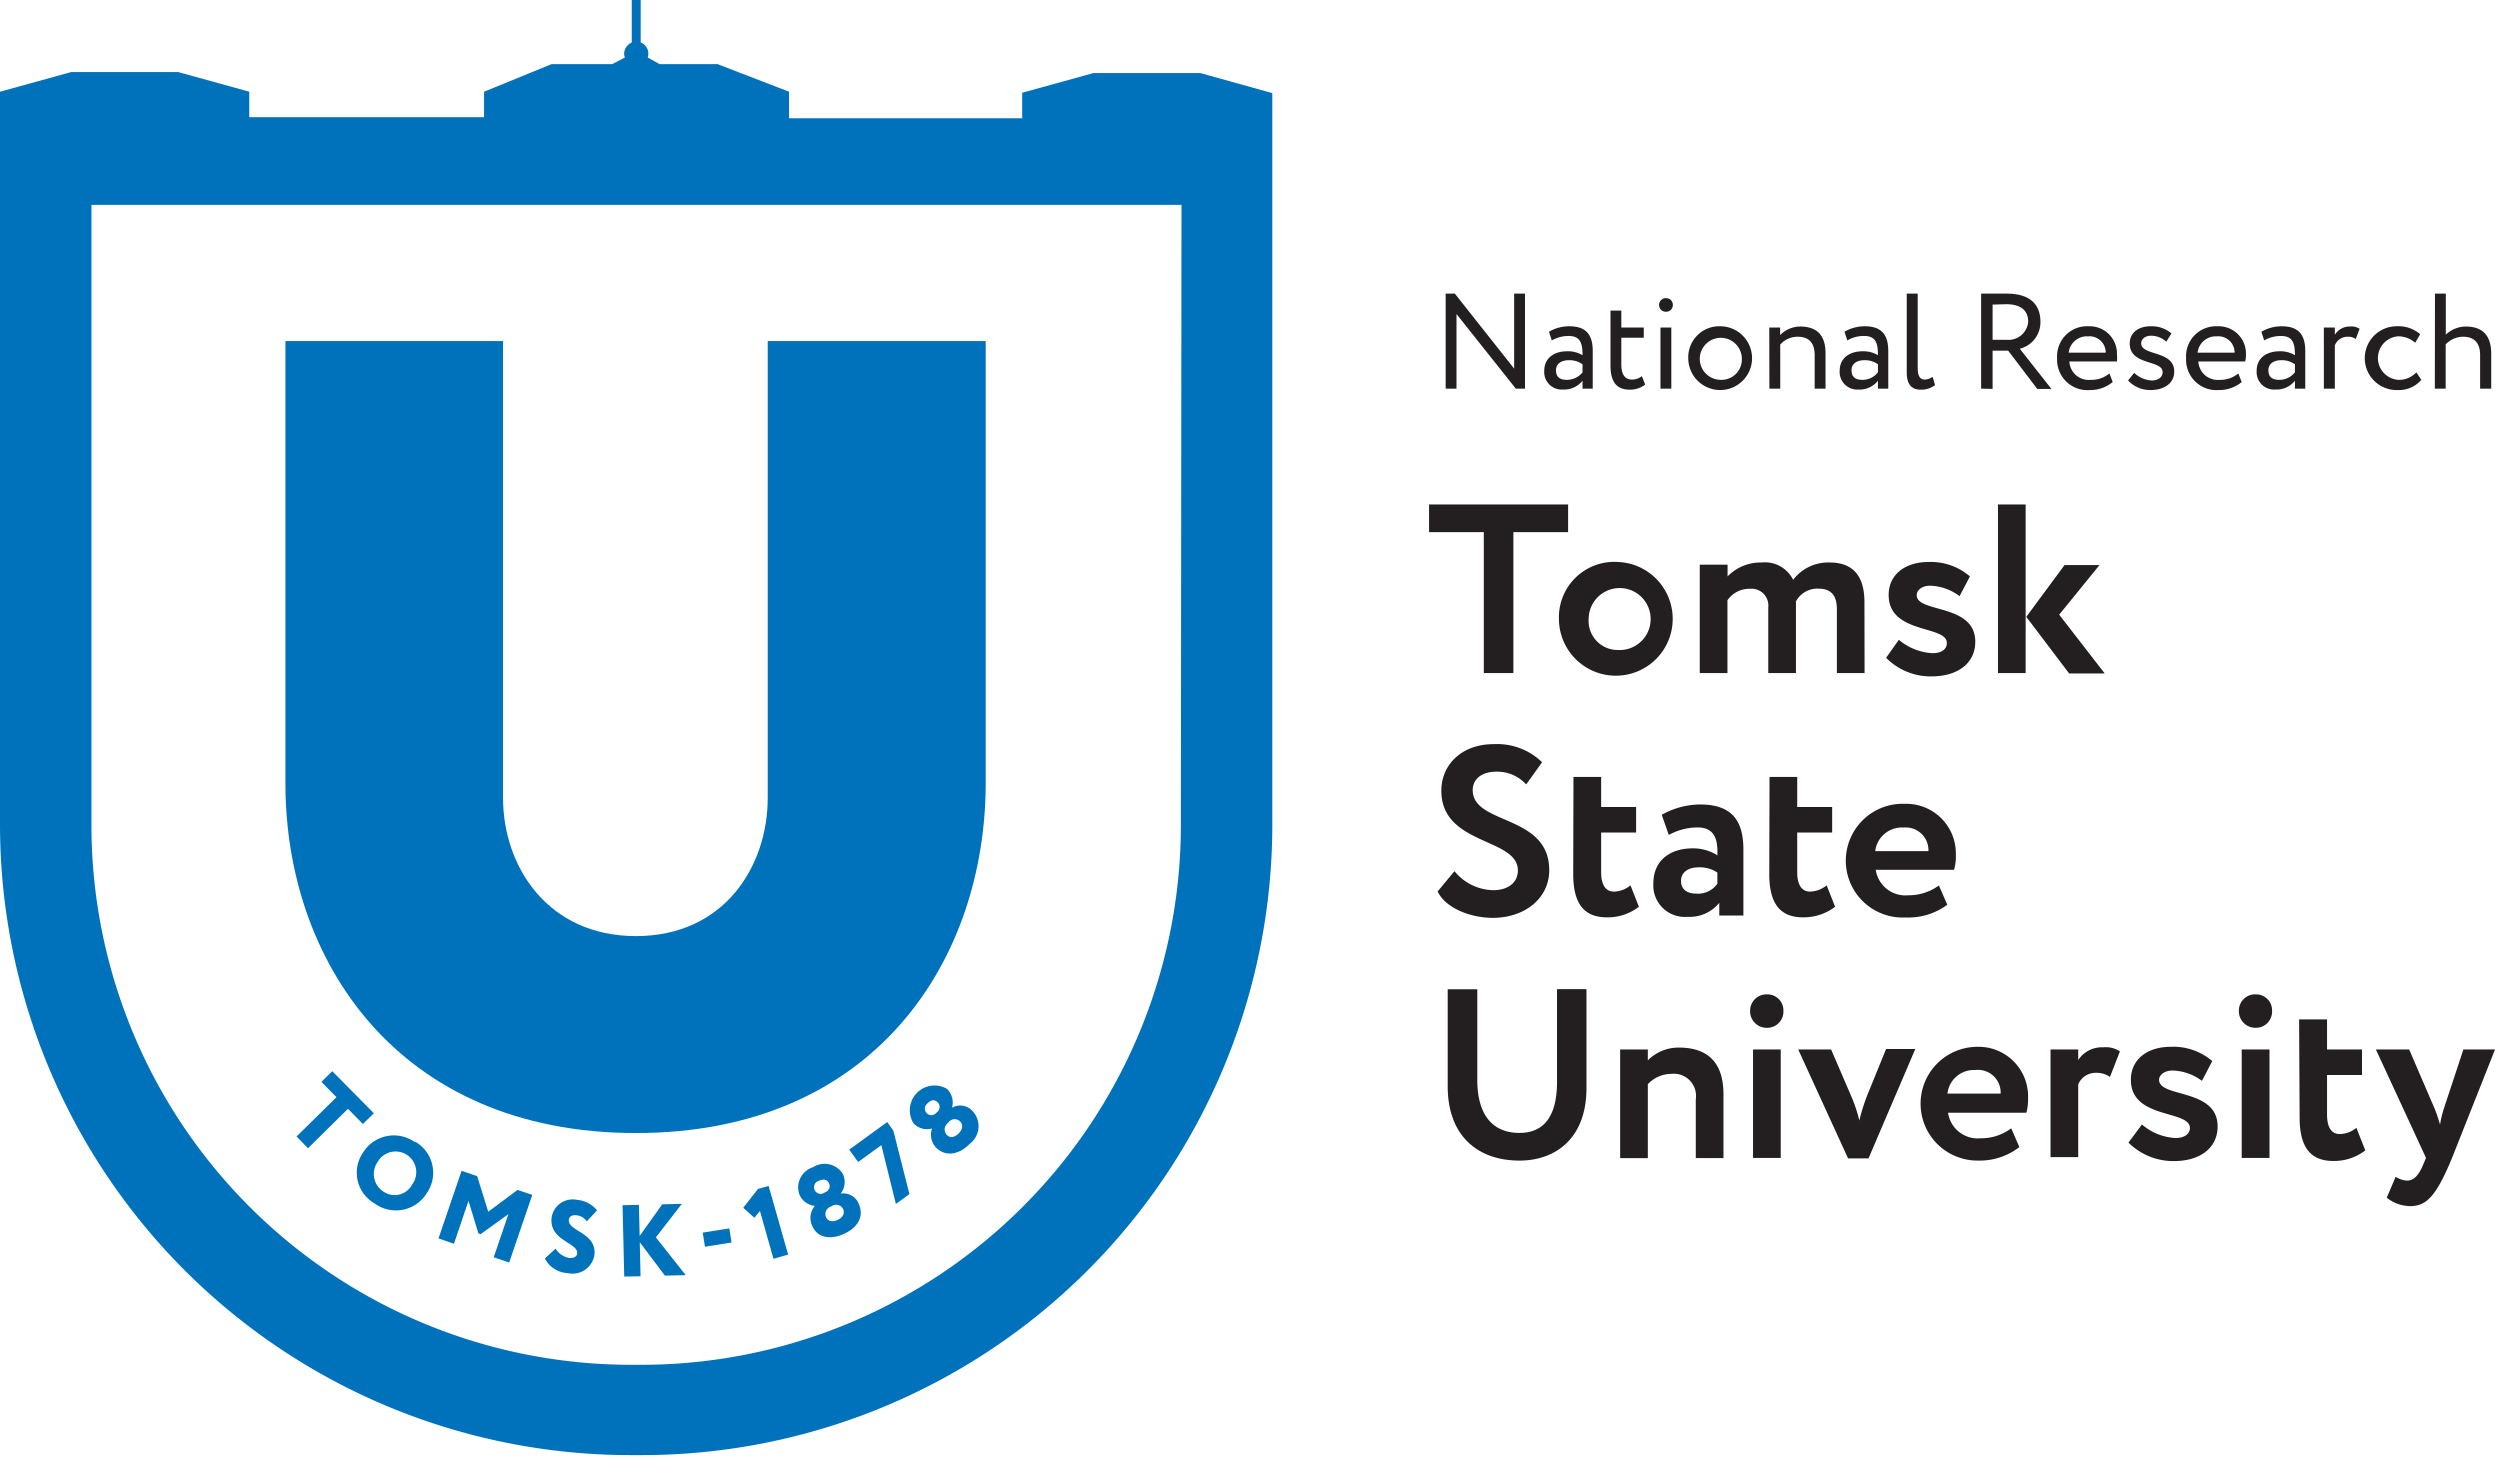 <svg xmlns:xlink="http://www.w3.org/1999/xlink" xmlns="http://www.w3.org/2000/svg" class="_icon-logo-en-main-header" width="196" height="115"><defs><svg fill="none" viewBox="0 0 196 115" id="logo-en-main-header" xmlns="http://www.w3.org/2000/svg"><path d="M22.379 61.46V26.74h17.06v35.83c0 5.34 3.49 10.82 10.42 10.82s10.33-5.48 10.33-10.82V26.74h17.09v34.64c0 13.84-8.67 27.45-27.42 27.45s-27.48-13.64-27.48-27.37z" fill="#0072BC"></path><path d="M94.11 5.73h-8.39l-5.58 1.54v2H61.86V7.19l-5.6-2.16h-4.54l-.94-.52a.94.94 0 00-.55-1.18V0h-.7v3.33a1 1 0 00-.6.88 1 1 0 00.06.3l-1 .52h-4.75l-5.29 2.16v2H19.54v-2l-5.57-1.54H5.58L0 7.19v57.5a49.45 49.45 0 0049.44 49.39h.93a49.441 49.441 0 0049.38-49.39V7.3l-5.64-1.57zm-1.53 59A42.31 42.31 0 0150.32 107h-.88A42.31 42.31 0 017.17 64.73V16.06h85.46l-.05 48.67z" fill="#0072BC"></path><path d="M26.05 83.98l3.26 3.3-.86.84-1.17-1.19-3.13 3.09-.9-.92 3.13-3.08-1.18-1.2.85-.84zM32.55 89.51a2.801 2.801 0 01.89 4.06 2.83 2.83 0 01-4.07.78 2.778 2.778 0 01-.9-4 2.841 2.841 0 014.08-.79v-.05zm-2.52 3.89a1.55 1.55 0 002.28-.53 1.62 1.62 0 10-2.7-1.78 1.642 1.642 0 00.42 2.31zM36.189 91.79l1.22.42.87 2.79 2.3-1.71 1.15.39-1.81 5.3-1.21-.41 1.15-3.38-2.18 1.57-.17-.06-.78-2.55-1.14 3.36-1.21-.42 1.81-5.3zM43.249 95.45a1.67 1.67 0 012-1.38 2.28 2.28 0 011.56.82l-.81.87a1.059 1.059 0 00-.79-.48c-.35-.05-.58.09-.61.34-.12.92 2.23 1 2 2.8a1.742 1.742 0 01-2.11 1.39 2.11 2.11 0 01-1.77-1.15l.84-.77a1.571 1.571 0 001.11.74c.33 0 .55-.1.58-.36.11-.84-2.23-1-2-2.82zM48.809 94.49l1.28-.03.06 2.44 1.77-2.48 1.54-.04-2.04 2.63 2.34 2.96-1.63.04-1.97-2.62.06 2.67-1.28.02-.13-5.59zM57.178 96.307l-2.084.33.175 1.107 2.084-.331-.175-1.106zM59.43 93.21l.83-.23 1.53 5.38-1.15.33-1.06-3.75-.44.53-.87-.78 1.16-1.48zM63.72 96.19a1.45 1.45 0 01.17-1.65 1.47 1.47 0 01-1.22-.9 1.66 1.66 0 011.07-2.13 1.681 1.681 0 012.34.53 1.48 1.48 0 01-.17 1.54 1.29 1.29 0 011.41.79c.45 1-.06 1.85-1.12 2.35s-2.08.33-2.48-.53zm1-2.73a.5.5 0 00.27-.7c-.13-.28-.4-.36-.77-.19a.521.521 0 10.41.94l.09-.05zm.42 1.13a.622.622 0 00-.38.83c.13.29.44.44.91.22.47-.22.56-.57.43-.85a.6.6 0 00-.87-.24l-.09.04zM66.578 90.13l2.98-2.16.48.67 1.26 4.98-1.06.77-1.14-4.61-1.82 1.32-.7-.97zM73.492 90.07a1.47 1.47 0 01-.42-1.6 1.43 1.43 0 01-1.45-.4 1.94 1.94 0 012.61-2.71 1.47 1.47 0 01.4 1.49 1.29 1.29 0 011.6.24 1.73 1.73 0 01-.21 2.59c-.81.84-1.83 1-2.52.39h-.01zm.01-2.91a.51.51 0 000-.75c-.23-.22-.5-.2-.79.1a.51.51 0 10.71.72l.08-.07zm.79.9a.63.63 0 00-.06.92c.22.22.56.25.93-.12s.32-.74.1-.95a.599.599 0 00-.9.08l-.07.07z" fill="#0072BC"></path><path d="M112.039 39.55h10.9v2.17h-4.29v11.05h-2.32V41.72h-4.29v-2.17zM126.851 44.06a4.462 4.462 0 014.182 5.43 4.46 4.46 0 01-8.812-.97 4.334 4.334 0 011.327-3.255 4.338 4.338 0 013.303-1.205zm0 6.9a2.428 2.428 0 002.528-2.816 2.425 2.425 0 00-1.868-1.982 2.432 2.432 0 00-2.96 2.358 2.28 2.28 0 002.3 2.44zM146.182 52.77h-2.17v-5c0-1.06-.43-1.62-1.45-1.62a1.903 1.903 0 00-1.76 1v5.62h-2.17v-5.14a1.326 1.326 0 00-.362-1.072 1.32 1.32 0 00-1.058-.398 2.094 2.094 0 00-1.78.9v5.71h-2.17v-8.5h2.18v.92a3.61 3.61 0 012.67-1.09 2.46 2.46 0 012.47 1.36 3.442 3.442 0 012.87-1.36c1.55 0 2.72.77 2.72 3.1l.01 5.57zM148.071 46.65c0-1.66 1.36-2.59 3.12-2.59a4.71 4.71 0 013.25 1.13l-.81 1.55a3.999 3.999 0 00-2.31-.82c-.66 0-1.05.36-1.05.74 0 1.42 4.59.64 4.59 3.65 0 1.68-1.36 2.72-3.44 2.72a4.907 4.907 0 01-3.55-1.46l1-1.41a4.43 4.43 0 002.65 1.05c.62 0 1.11-.26 1.11-.79.03-1.43-4.56-.67-4.56-3.77zM156.641 39.55h2.17v13.22h-2.17V39.55zm4.8 8.64l3.57 4.61h-2.79l-3.36-4.44 3-4.06h2.74l-3.16 3.89zM113.001 61.99c0-2 1.55-3.65 4.12-3.65a5.067 5.067 0 013.78 1.42l-1.25 1.74a3.05 3.05 0 00-2.34-1c-1.15 0-1.85.58-1.85 1.45 0 2.74 6 1.87 6 6.27 0 2.23-1.95 3.74-4.42 3.74-1.7 0-3.69-.73-4.33-2.07l1.32-1.59a4 4 0 003.05 1.49c1.09 0 1.92-.55 1.92-1.55-.01-2.59-6-1.94-6-6.25zM123.36 60.91h2.17v2.36h2.74v2h-2.74v3.1c0 .93.3 1.53 1 1.53a2.07 2.07 0 001.3-.49l.66 1.68a4.002 4.002 0 01-2.51.83c-1.92 0-2.64-1.24-2.64-3.41l.02-7.6zM130.282 63.88a6.219 6.219 0 013-.81c2.51 0 3.4 1.28 3.4 3.53v5.18h-1.89v-1a3.004 3.004 0 01-2.51 1.1 2.47 2.47 0 01-2.66-2.61c0-1.87 1.38-2.76 3.09-2.76a3.531 3.531 0 011.93.55c.06-1.42-.32-2.19-1.58-2.19a4.757 4.757 0 00-2.23.59l-.55-1.58zm4.36 5.4v-.87a2.441 2.441 0 00-1.49-.41c-.72 0-1.36.34-1.36 1.06s.53 1 1.21 1a1.849 1.849 0 001.64-.78zM138.731 60.91h2.17v2.36h2.74v2h-2.74v3.1c0 .93.31 1.53 1 1.53.479-.01.941-.183 1.31-.49l.66 1.68a4.07 4.07 0 01-2.51.83c-1.93 0-2.65-1.24-2.65-3.41l.02-7.6zM152.668 70.93a5.128 5.128 0 01-3.25 1 4.462 4.462 0 01-4.707-4.413 4.472 4.472 0 011.352-3.238 4.452 4.452 0 013.275-1.259 3.889 3.889 0 014 4 3.7 3.7 0 01-.14 1.17h-6.14a2.35 2.35 0 002.56 2 3.998 3.998 0 002.39-.77l.66 1.51zm-5.65-4.2h4.17a1.778 1.778 0 00-1.94-1.85 2.1 2.1 0 00-2.23 1.85zM124.38 85.3c0 4-2.48 5.69-5.25 5.69-3.29 0-5.63-1.95-5.63-5.82v-7.61h2.32v7.12c0 2.47 1 4.14 3.31 4.14 2 0 2.94-1.42 2.94-4v-7.27h2.31v7.75zM127.02 82.28h2.17v.85a3.408 3.408 0 012.44-1c2.08 0 3.49 1 3.49 3.66v5h-2.17v-4.6a1.747 1.747 0 00-1.124-1.906 1.738 1.738 0 00-.786-.094 2.55 2.55 0 00-1.85.81v5.8h-2.17v-8.52zM138.569 77.96a1.25 1.25 0 011.25 1.26 1.276 1.276 0 01-.749 1.25c-.158.07-.329.108-.501.11a1.302 1.302 0 01-1.361-1.36 1.283 1.283 0 011.361-1.26zm-1.131 4.32h2.171v8.5h-2.171v-8.5zM146.49 90.82h-1.6l-3.91-8.54h2.58l1.57 3.65c.272.62.486 1.262.64 1.92.164-.68.374-1.349.63-2l1.47-3.61h2.29l-3.67 8.58zM158.319 89.93a5.079 5.079 0 01-3.25 1.06 4.46 4.46 0 01-.07-8.92 3.883 3.883 0 013.73 2.45c.195.493.287 1.02.27 1.55a4.05 4.05 0 01-.13 1.17h-6.14a2.342 2.342 0 002.55 2 3.907 3.907 0 002.4-.78l.64 1.47zm-5.64-4.19h4.17a1.773 1.773 0 00-1.233-1.778 1.785 1.785 0 00-.767-.072 2.082 2.082 0 00-2.17 1.85zM160.762 82.28h2.17v.83a2.21 2.21 0 011.95-1 2 2 0 011.32.32l-.78 2a1.83 1.83 0 00-1.09-.32 1.47 1.47 0 00-1.4.91v5.7h-2.17v-8.44zM167.061 84.66c0-1.66 1.36-2.59 3.11-2.59a4.69 4.69 0 013.27 1.12l-.81 1.55a4.001 4.001 0 00-2.3-.81c-.66 0-1.06.36-1.06.73 0 1.42 4.59.65 4.59 3.65 0 1.68-1.36 2.72-3.44 2.72a4.997 4.997 0 01-3.55-1.45l1.06-1.42a4.349 4.349 0 002.64 1.06c.62 0 1.12-.27 1.12-.8-.04-1.42-4.63-.66-4.63-3.76zM176.889 77.96a1.242 1.242 0 011.24 1.26 1.282 1.282 0 01-.329.946 1.256 1.256 0 01-.911.414 1.302 1.302 0 01-1.274-.83 1.298 1.298 0 01-.086-.53 1.27 1.27 0 011.36-1.26zm-1.14 4.32h2.18v8.5h-2.18v-8.5zM180.25 79.92h2.19v2.36h2.74v2h-2.74v3.1c0 .93.3 1.53 1 1.53a2.09 2.09 0 001.3-.49l.7 1.77a3.998 3.998 0 01-2.51.83c-1.92 0-2.64-1.25-2.64-3.42l-.04-7.68zM192.24 90.78c-1.24 3-2 3.78-3.28 3.78a2.999 2.999 0 01-1.84-.66l.7-1.64c.266.174.572.277.89.3.55 0 .94-.44 1.3-1.33l.19-.45-3.93-8.5h2.61l2 4.65c.17.41.29.81.42 1.23.07-.423.17-.84.3-1.25l1.53-4.63h2.48l-3.37 8.5zM118.84 30.47l-4.65-5.85v5.85h-.85v-7.45h.72l4.65 5.88v-5.88h.85v7.45h-.72zM121.44 26.01a3.11 3.11 0 011.59-.43c1.37 0 1.84.71 1.84 1.95v2.94h-.8v-.62a1.85 1.85 0 01-1.54.69 1.366 1.366 0 01-1.379-.893 1.367 1.367 0 01-.081-.577c0-1 .77-1.53 1.8-1.53.422-.014.838.094 1.2.31 0-.89-.14-1.51-1.09-1.51a2.6 2.6 0 00-1.32.35l-.22-.68zm2.63 3.15v-.6a1.768 1.768 0 00-1.08-.32c-.51 0-1 .23-1 .78s.31.76.86.76a1.565 1.565 0 001.22-.59v-.03zM126.262 24.35h.85v1.33h1.76v.8h-1.76v2.09c0 .75.25 1.19.85 1.19.276-.004.543-.098.76-.27l.26.66c-.35.268-.78.41-1.22.4-1.07 0-1.5-.68-1.5-1.9v-4.3zM130.631 23.38a.506.506 0 01.48.313c.026.062.04.13.04.197a.527.527 0 01-.142.387.512.512 0 01-.378.163.53.53 0 01-.56-.55.52.52 0 01.56-.51zm-.45 2.3h.85v4.79h-.85v-4.79zM134.91 25.58a2.496 2.496 0 012.274 1.578 2.497 2.497 0 01-.573 2.707 2.501 2.501 0 01-4.251-1.785 2.436 2.436 0 011.567-2.345 2.43 2.43 0 01.983-.155zm0 4.2a1.6 1.6 0 001.65-1.7 1.649 1.649 0 10-3.169.692 1.657 1.657 0 001.519 1.008zM138.711 25.68h.85v.59a2.24 2.24 0 011.56-.67c1.25 0 2 .6 2 2.1v2.77h-.85v-2.61c0-1-.46-1.46-1.35-1.46a1.839 1.839 0 00-1.35.61v3.46h-.85l-.01-4.79zM144.61 26.01a3.108 3.108 0 011.59-.43c1.36 0 1.84.71 1.84 1.95v2.94h-.81v-.62a1.824 1.824 0 01-1.53.69 1.378 1.378 0 01-1.47-1.47c0-1 .78-1.53 1.81-1.53a2.19 2.19 0 011.19.31c0-.89-.13-1.51-1.08-1.51a2.54 2.54 0 00-1.32.35l-.22-.68zm2.62 3.15v-.6a1.74 1.74 0 00-1.07-.32c-.51 0-1 .23-1 .78s.31.76.86.76a1.521 1.521 0 001.21-.59v-.03zM149.488 23.02h.86v5.79c0 .65.16.95.56.95.221-.012.433-.088.61-.22l.19.65a1.75 1.75 0 01-1.13.36c-.72 0-1.09-.43-1.09-1.36v-6.17zM155.32 30.47v-7.45h2c2 0 2.65 1 2.65 2.22a2.136 2.136 0 01-1.62 2.1l2.48 3.15h-1.11l-2.28-3h-1.22v3l-.9-.02zm.9-6.59v2.76h1.1a1.549 1.549 0 001.69-1.41c0-.77-.43-1.38-1.74-1.38l-1.05.03zM165.638 29.95a2.758 2.758 0 01-1.79.63 2.377 2.377 0 01-2.41-1.505 2.395 2.395 0 01-.16-.995 2.362 2.362 0 01.674-1.805 2.345 2.345 0 011.796-.695 2.146 2.146 0 011.584.615 2.133 2.133 0 01.636 1.575c.019.19.019.38 0 .57h-3.73a1.53 1.53 0 00.526 1.079 1.516 1.516 0 001.144.361 2.198 2.198 0 001.47-.5l.26.67zm-3.45-2.3h2.9a1.269 1.269 0 00-1.38-1.28 1.429 1.429 0 00-1.52 1.28zM166.97 26.93c0-.84.68-1.35 1.63-1.35a2.37 2.37 0 011.64.56l-.4.65a1.79 1.79 0 00-1.2-.47c-.48 0-.77.28-.77.6 0 1 2.59.53 2.59 2.21 0 1-.9 1.45-1.85 1.45a2.375 2.375 0 01-1.77-.75l.48-.6c.372.36.862.574 1.38.6.45 0 .85-.22.85-.66 0-.98-2.58-.49-2.58-2.24zM175.752 29.95a2.76 2.76 0 01-1.8.63 2.383 2.383 0 01-2.401-1.508 2.383 2.383 0 01-.159-.992 2.345 2.345 0 011.497-2.345c.31-.12.641-.173.973-.155a2.138 2.138 0 012.22 2.19c.004.192-.016.383-.06.57h-3.67a1.517 1.517 0 001.053 1.374c.196.063.402.085.607.066a2.201 2.201 0 001.47-.5l.27.67zm-3.46-2.3h2.9a1.27 1.27 0 00-1.38-1.28 1.438 1.438 0 00-1.52 1.28zM177.292 26.01a3.15 3.15 0 011.6-.43c1.36 0 1.84.71 1.84 1.95v2.94h-.81v-.62a1.841 1.841 0 01-1.53.69 1.37 1.37 0 01-1.47-1.47c0-1 .77-1.53 1.81-1.53a2.19 2.19 0 011.19.31c0-.89-.14-1.51-1.09-1.51a2.6 2.6 0 00-1.32.35l-.22-.68zm2.63 3.15v-.6a1.771 1.771 0 00-1.08-.32c-.51 0-1 .23-1 .78s.31.76.86.76a1.558 1.558 0 001.22-.59v-.03zM182.191 25.68h.86v.57a1.345 1.345 0 011.2-.65c.261-.029.522.035.74.18l-.3.8a.999.999 0 00-.64-.18 1.06 1.06 0 00-1 .68v3.39h-.86v-4.79zM189.832 29.78a2.305 2.305 0 01-1.84.8 2.501 2.501 0 11-.13-5 2.622 2.622 0 011.88.62l-.39.67a2.002 2.002 0 00-1.38-.5 1.71 1.71 0 00.09 3.41 1.831 1.831 0 001.38-.59l.39.59zM190.901 23.02h.85v3.22a2.288 2.288 0 011.56-.64c1.25 0 2 .63 2 2.13v2.74h-.87v-2.63c0-.95-.46-1.44-1.34-1.44a1.904 1.904 0 00-1.36.6v3.47h-.85l.01-7.45z" fill="#231F20"></path></svg></defs>
                    <g><path d="M22.379 61.46V26.74h17.06v35.83c0 5.34 3.49 10.82 10.42 10.82s10.33-5.48 10.33-10.82V26.74h17.09v34.64c0 13.84-8.67 27.45-27.42 27.45s-27.48-13.64-27.48-27.37z" fill="#0072BC"></path><path d="M94.11 5.73h-8.39l-5.58 1.54v2H61.86V7.19l-5.6-2.16h-4.54l-.94-.52a.94.94 0 00-.55-1.18V0h-.7v3.33a1 1 0 00-.6.88 1 1 0 00.06.3l-1 .52h-4.75l-5.29 2.16v2H19.54v-2l-5.57-1.54H5.58L0 7.19v57.5a49.45 49.45 0 0049.44 49.39h.93a49.441 49.441 0 0049.38-49.39V7.3l-5.64-1.57zm-1.53 59A42.31 42.31 0 0150.32 107h-.88A42.31 42.31 0 017.17 64.73V16.06h85.46l-.05 48.67z" fill="#0072BC"></path><path d="M26.05 83.98l3.26 3.3-.86.84-1.17-1.19-3.13 3.09-.9-.92 3.13-3.08-1.18-1.2.85-.84zM32.55 89.51a2.801 2.801 0 01.89 4.06 2.83 2.83 0 01-4.07.78 2.778 2.778 0 01-.9-4 2.841 2.841 0 014.08-.79v-.05zm-2.52 3.89a1.55 1.55 0 002.28-.53 1.62 1.62 0 10-2.7-1.78 1.642 1.642 0 00.42 2.31zM36.189 91.79l1.22.42.87 2.79 2.3-1.71 1.15.39-1.81 5.3-1.21-.41 1.15-3.38-2.18 1.57-.17-.06-.78-2.55-1.14 3.36-1.21-.42 1.81-5.3zM43.249 95.45a1.67 1.67 0 012-1.38 2.28 2.28 0 011.56.82l-.81.87a1.059 1.059 0 00-.79-.48c-.35-.05-.58.09-.61.34-.12.92 2.23 1 2 2.8a1.742 1.742 0 01-2.11 1.39 2.11 2.11 0 01-1.77-1.15l.84-.77a1.571 1.571 0 001.11.74c.33 0 .55-.1.58-.36.11-.84-2.23-1-2-2.82zM48.809 94.49l1.28-.03.06 2.44 1.77-2.48 1.54-.04-2.04 2.63 2.34 2.96-1.63.04-1.97-2.62.06 2.67-1.28.02-.13-5.59zM57.178 96.307l-2.084.33.175 1.107 2.084-.331-.175-1.106zM59.43 93.21l.83-.23 1.53 5.38-1.15.33-1.06-3.75-.44.53-.87-.78 1.16-1.48zM63.72 96.19a1.45 1.45 0 01.17-1.65 1.47 1.47 0 01-1.22-.9 1.66 1.66 0 011.07-2.13 1.681 1.681 0 012.34.53 1.48 1.48 0 01-.17 1.54 1.29 1.29 0 011.41.79c.45 1-.06 1.85-1.12 2.35s-2.08.33-2.48-.53zm1-2.73a.5.5 0 00.27-.7c-.13-.28-.4-.36-.77-.19a.521.521 0 10.41.94l.09-.05zm.42 1.13a.622.622 0 00-.38.83c.13.29.44.44.91.22.47-.22.56-.57.43-.85a.6.6 0 00-.87-.24l-.09.04zM66.578 90.13l2.98-2.16.48.67 1.26 4.98-1.06.77-1.14-4.61-1.82 1.32-.7-.97zM73.492 90.07a1.47 1.47 0 01-.42-1.6 1.43 1.43 0 01-1.45-.4 1.94 1.94 0 012.61-2.71 1.47 1.47 0 01.4 1.49 1.29 1.29 0 011.6.24 1.73 1.73 0 01-.21 2.59c-.81.84-1.83 1-2.52.39h-.01zm.01-2.91a.51.51 0 000-.75c-.23-.22-.5-.2-.79.1a.51.51 0 10.71.72l.08-.07zm.79.9a.63.63 0 00-.06.92c.22.22.56.25.93-.12s.32-.74.1-.95a.599.599 0 00-.9.08l-.07.07z" fill="#0072BC"></path><path d="M112.039 39.55h10.9v2.17h-4.29v11.05h-2.32V41.72h-4.29v-2.17zM126.851 44.06a4.462 4.462 0 014.182 5.43 4.46 4.46 0 01-8.812-.97 4.334 4.334 0 011.327-3.255 4.338 4.338 0 013.303-1.205zm0 6.9a2.428 2.428 0 002.528-2.816 2.425 2.425 0 00-1.868-1.982 2.432 2.432 0 00-2.96 2.358 2.28 2.28 0 002.3 2.44zM146.182 52.77h-2.17v-5c0-1.06-.43-1.62-1.45-1.62a1.903 1.903 0 00-1.76 1v5.62h-2.17v-5.14a1.326 1.326 0 00-.362-1.072 1.32 1.32 0 00-1.058-.398 2.094 2.094 0 00-1.78.9v5.71h-2.17v-8.5h2.18v.92a3.61 3.61 0 012.67-1.09 2.46 2.46 0 012.47 1.36 3.442 3.442 0 012.87-1.36c1.55 0 2.72.77 2.72 3.1l.01 5.57zM148.071 46.65c0-1.66 1.36-2.59 3.12-2.59a4.71 4.71 0 013.25 1.13l-.81 1.55a3.999 3.999 0 00-2.31-.82c-.66 0-1.05.36-1.05.74 0 1.42 4.59.64 4.59 3.65 0 1.68-1.36 2.72-3.44 2.72a4.907 4.907 0 01-3.55-1.46l1-1.41a4.43 4.43 0 002.65 1.05c.62 0 1.11-.26 1.11-.79.03-1.43-4.56-.67-4.56-3.77zM156.641 39.55h2.17v13.22h-2.17V39.55zm4.8 8.64l3.57 4.61h-2.79l-3.36-4.44 3-4.06h2.74l-3.16 3.89zM113.001 61.99c0-2 1.55-3.65 4.12-3.65a5.067 5.067 0 013.78 1.42l-1.25 1.74a3.05 3.05 0 00-2.34-1c-1.15 0-1.85.58-1.85 1.45 0 2.74 6 1.87 6 6.27 0 2.23-1.95 3.74-4.42 3.74-1.7 0-3.69-.73-4.33-2.07l1.32-1.59a4 4 0 003.05 1.49c1.09 0 1.92-.55 1.92-1.55-.01-2.59-6-1.94-6-6.25zM123.36 60.91h2.17v2.36h2.74v2h-2.74v3.1c0 .93.3 1.53 1 1.53a2.07 2.07 0 001.3-.49l.66 1.68a4.002 4.002 0 01-2.51.83c-1.92 0-2.64-1.24-2.64-3.41l.02-7.6zM130.282 63.88a6.219 6.219 0 013-.81c2.51 0 3.4 1.28 3.4 3.53v5.18h-1.89v-1a3.004 3.004 0 01-2.51 1.1 2.47 2.47 0 01-2.66-2.61c0-1.87 1.38-2.76 3.09-2.76a3.531 3.531 0 011.93.55c.06-1.42-.32-2.19-1.58-2.19a4.757 4.757 0 00-2.23.59l-.55-1.58zm4.36 5.4v-.87a2.441 2.441 0 00-1.49-.41c-.72 0-1.36.34-1.36 1.06s.53 1 1.21 1a1.849 1.849 0 001.64-.78zM138.731 60.91h2.17v2.36h2.74v2h-2.74v3.1c0 .93.31 1.53 1 1.53.479-.01.941-.183 1.31-.49l.66 1.68a4.07 4.07 0 01-2.51.83c-1.93 0-2.65-1.24-2.65-3.41l.02-7.6zM152.668 70.93a5.128 5.128 0 01-3.25 1 4.462 4.462 0 01-4.707-4.413 4.472 4.472 0 011.352-3.238 4.452 4.452 0 013.275-1.259 3.889 3.889 0 014 4 3.7 3.7 0 01-.14 1.17h-6.14a2.35 2.35 0 002.56 2 3.998 3.998 0 002.39-.77l.66 1.51zm-5.65-4.2h4.17a1.778 1.778 0 00-1.94-1.85 2.1 2.1 0 00-2.23 1.85zM124.38 85.3c0 4-2.48 5.69-5.25 5.69-3.29 0-5.63-1.95-5.63-5.82v-7.61h2.32v7.12c0 2.47 1 4.14 3.31 4.14 2 0 2.94-1.42 2.94-4v-7.27h2.31v7.75zM127.02 82.28h2.17v.85a3.408 3.408 0 012.44-1c2.08 0 3.49 1 3.49 3.66v5h-2.17v-4.6a1.747 1.747 0 00-1.124-1.906 1.738 1.738 0 00-.786-.094 2.55 2.55 0 00-1.85.81v5.8h-2.17v-8.52zM138.569 77.96a1.25 1.25 0 011.25 1.26 1.276 1.276 0 01-.749 1.25c-.158.07-.329.108-.501.11a1.302 1.302 0 01-1.361-1.36 1.283 1.283 0 011.361-1.26zm-1.131 4.32h2.171v8.5h-2.171v-8.5zM146.49 90.82h-1.6l-3.91-8.54h2.58l1.57 3.65c.272.62.486 1.262.64 1.92.164-.68.374-1.349.63-2l1.47-3.61h2.29l-3.67 8.58zM158.319 89.93a5.079 5.079 0 01-3.25 1.06 4.46 4.46 0 01-.07-8.92 3.883 3.883 0 013.73 2.45c.195.493.287 1.02.27 1.55a4.05 4.05 0 01-.13 1.17h-6.14a2.342 2.342 0 002.55 2 3.907 3.907 0 002.4-.78l.64 1.47zm-5.64-4.19h4.17a1.773 1.773 0 00-1.233-1.778 1.785 1.785 0 00-.767-.072 2.082 2.082 0 00-2.17 1.85zM160.762 82.28h2.17v.83a2.21 2.21 0 011.95-1 2 2 0 011.32.32l-.78 2a1.83 1.83 0 00-1.09-.32 1.47 1.47 0 00-1.4.91v5.7h-2.17v-8.44zM167.061 84.66c0-1.66 1.36-2.59 3.11-2.59a4.69 4.69 0 013.27 1.12l-.81 1.55a4.001 4.001 0 00-2.3-.81c-.66 0-1.06.36-1.06.73 0 1.42 4.59.65 4.59 3.65 0 1.68-1.36 2.72-3.44 2.72a4.997 4.997 0 01-3.55-1.45l1.06-1.42a4.349 4.349 0 002.64 1.06c.62 0 1.12-.27 1.12-.8-.04-1.42-4.63-.66-4.63-3.76zM176.889 77.96a1.242 1.242 0 011.24 1.26 1.282 1.282 0 01-.329.946 1.256 1.256 0 01-.911.414 1.302 1.302 0 01-1.274-.83 1.298 1.298 0 01-.086-.53 1.27 1.27 0 011.36-1.26zm-1.14 4.32h2.18v8.5h-2.18v-8.5zM180.25 79.92h2.19v2.36h2.74v2h-2.74v3.1c0 .93.3 1.53 1 1.53a2.09 2.09 0 001.3-.49l.7 1.77a3.998 3.998 0 01-2.51.83c-1.92 0-2.64-1.25-2.64-3.42l-.04-7.68zM192.24 90.78c-1.24 3-2 3.78-3.28 3.78a2.999 2.999 0 01-1.84-.66l.7-1.64c.266.174.572.277.89.3.55 0 .94-.44 1.3-1.33l.19-.45-3.93-8.5h2.61l2 4.65c.17.41.29.81.42 1.23.07-.423.17-.84.3-1.25l1.53-4.63h2.48l-3.37 8.5zM118.84 30.47l-4.65-5.85v5.85h-.85v-7.45h.72l4.65 5.88v-5.88h.85v7.45h-.72zM121.44 26.01a3.11 3.11 0 011.59-.43c1.37 0 1.84.71 1.84 1.95v2.94h-.8v-.62a1.85 1.85 0 01-1.54.69 1.366 1.366 0 01-1.379-.893 1.367 1.367 0 01-.081-.577c0-1 .77-1.53 1.8-1.53.422-.014.838.094 1.2.31 0-.89-.14-1.51-1.09-1.51a2.6 2.6 0 00-1.32.35l-.22-.68zm2.63 3.15v-.6a1.768 1.768 0 00-1.08-.32c-.51 0-1 .23-1 .78s.31.76.86.76a1.565 1.565 0 001.22-.59v-.03zM126.262 24.35h.85v1.33h1.76v.8h-1.76v2.09c0 .75.25 1.19.85 1.19.276-.004.543-.098.76-.27l.26.66c-.35.268-.78.41-1.22.4-1.07 0-1.5-.68-1.5-1.9v-4.3zM130.631 23.38a.506.506 0 01.48.313c.026.062.04.13.04.197a.527.527 0 01-.142.387.512.512 0 01-.378.163.53.53 0 01-.56-.55.52.52 0 01.56-.51zm-.45 2.3h.85v4.79h-.85v-4.79zM134.91 25.58a2.496 2.496 0 012.274 1.578 2.497 2.497 0 01-.573 2.707 2.501 2.501 0 01-4.251-1.785 2.436 2.436 0 011.567-2.345 2.43 2.43 0 01.983-.155zm0 4.2a1.6 1.6 0 001.65-1.7 1.649 1.649 0 10-3.169.692 1.657 1.657 0 001.519 1.008zM138.711 25.68h.85v.59a2.24 2.24 0 011.56-.67c1.25 0 2 .6 2 2.1v2.77h-.85v-2.61c0-1-.46-1.46-1.35-1.46a1.839 1.839 0 00-1.35.61v3.46h-.85l-.01-4.79zM144.61 26.01a3.108 3.108 0 011.59-.43c1.36 0 1.84.71 1.84 1.95v2.94h-.81v-.62a1.824 1.824 0 01-1.53.69 1.378 1.378 0 01-1.47-1.47c0-1 .78-1.53 1.81-1.53a2.19 2.19 0 011.19.31c0-.89-.13-1.51-1.08-1.51a2.54 2.54 0 00-1.32.35l-.22-.68zm2.62 3.15v-.6a1.74 1.74 0 00-1.07-.32c-.51 0-1 .23-1 .78s.31.76.86.76a1.521 1.521 0 001.21-.59v-.03zM149.488 23.02h.86v5.79c0 .65.16.95.56.95.221-.012.433-.088.61-.22l.19.65a1.75 1.75 0 01-1.13.36c-.72 0-1.09-.43-1.09-1.36v-6.17zM155.32 30.47v-7.45h2c2 0 2.65 1 2.65 2.22a2.136 2.136 0 01-1.62 2.1l2.48 3.15h-1.11l-2.28-3h-1.22v3l-.9-.02zm.9-6.59v2.76h1.1a1.549 1.549 0 001.69-1.41c0-.77-.43-1.38-1.74-1.38l-1.05.03zM165.638 29.95a2.758 2.758 0 01-1.79.63 2.377 2.377 0 01-2.41-1.505 2.395 2.395 0 01-.16-.995 2.362 2.362 0 01.674-1.805 2.345 2.345 0 011.796-.695 2.146 2.146 0 011.584.615 2.133 2.133 0 01.636 1.575c.019.19.019.38 0 .57h-3.73a1.53 1.53 0 00.526 1.079 1.516 1.516 0 001.144.361 2.198 2.198 0 001.47-.5l.26.67zm-3.45-2.3h2.9a1.269 1.269 0 00-1.38-1.28 1.429 1.429 0 00-1.52 1.28zM166.97 26.93c0-.84.68-1.35 1.63-1.35a2.37 2.37 0 011.64.56l-.4.65a1.79 1.79 0 00-1.2-.47c-.48 0-.77.28-.77.6 0 1 2.59.53 2.59 2.21 0 1-.9 1.45-1.85 1.45a2.375 2.375 0 01-1.77-.75l.48-.6c.372.36.862.574 1.38.6.45 0 .85-.22.85-.66 0-.98-2.58-.49-2.58-2.24zM175.752 29.95a2.76 2.76 0 01-1.8.63 2.383 2.383 0 01-2.401-1.508 2.383 2.383 0 01-.159-.992 2.345 2.345 0 011.497-2.345c.31-.12.641-.173.973-.155a2.138 2.138 0 012.22 2.19c.004.192-.016.383-.06.57h-3.67a1.517 1.517 0 001.053 1.374c.196.063.402.085.607.066a2.201 2.201 0 001.47-.5l.27.67zm-3.46-2.3h2.9a1.27 1.27 0 00-1.38-1.28 1.438 1.438 0 00-1.52 1.28zM177.292 26.01a3.15 3.15 0 011.6-.43c1.36 0 1.84.71 1.84 1.95v2.94h-.81v-.62a1.841 1.841 0 01-1.53.69 1.37 1.37 0 01-1.47-1.47c0-1 .77-1.53 1.81-1.53a2.19 2.19 0 011.19.31c0-.89-.14-1.51-1.09-1.51a2.6 2.6 0 00-1.32.35l-.22-.68zm2.63 3.15v-.6a1.771 1.771 0 00-1.08-.32c-.51 0-1 .23-1 .78s.31.76.86.76a1.558 1.558 0 001.22-.59v-.03zM182.191 25.68h.86v.57a1.345 1.345 0 011.2-.65c.261-.029.522.035.74.18l-.3.8a.999.999 0 00-.64-.18 1.06 1.06 0 00-1 .68v3.39h-.86v-4.79zM189.832 29.78a2.305 2.305 0 01-1.84.8 2.501 2.501 0 11-.13-5 2.622 2.622 0 011.88.62l-.39.67a2.002 2.002 0 00-1.38-.5 1.71 1.71 0 00.09 3.41 1.831 1.831 0 001.38-.59l.39.59zM190.901 23.02h.85v3.22a2.288 2.288 0 011.56-.64c1.25 0 2 .63 2 2.13v2.74h-.87v-2.63c0-.95-.46-1.44-1.34-1.44a1.904 1.904 0 00-1.36.6v3.47h-.85l.01-7.45z" fill="#231F20"></path></g>
                </svg>